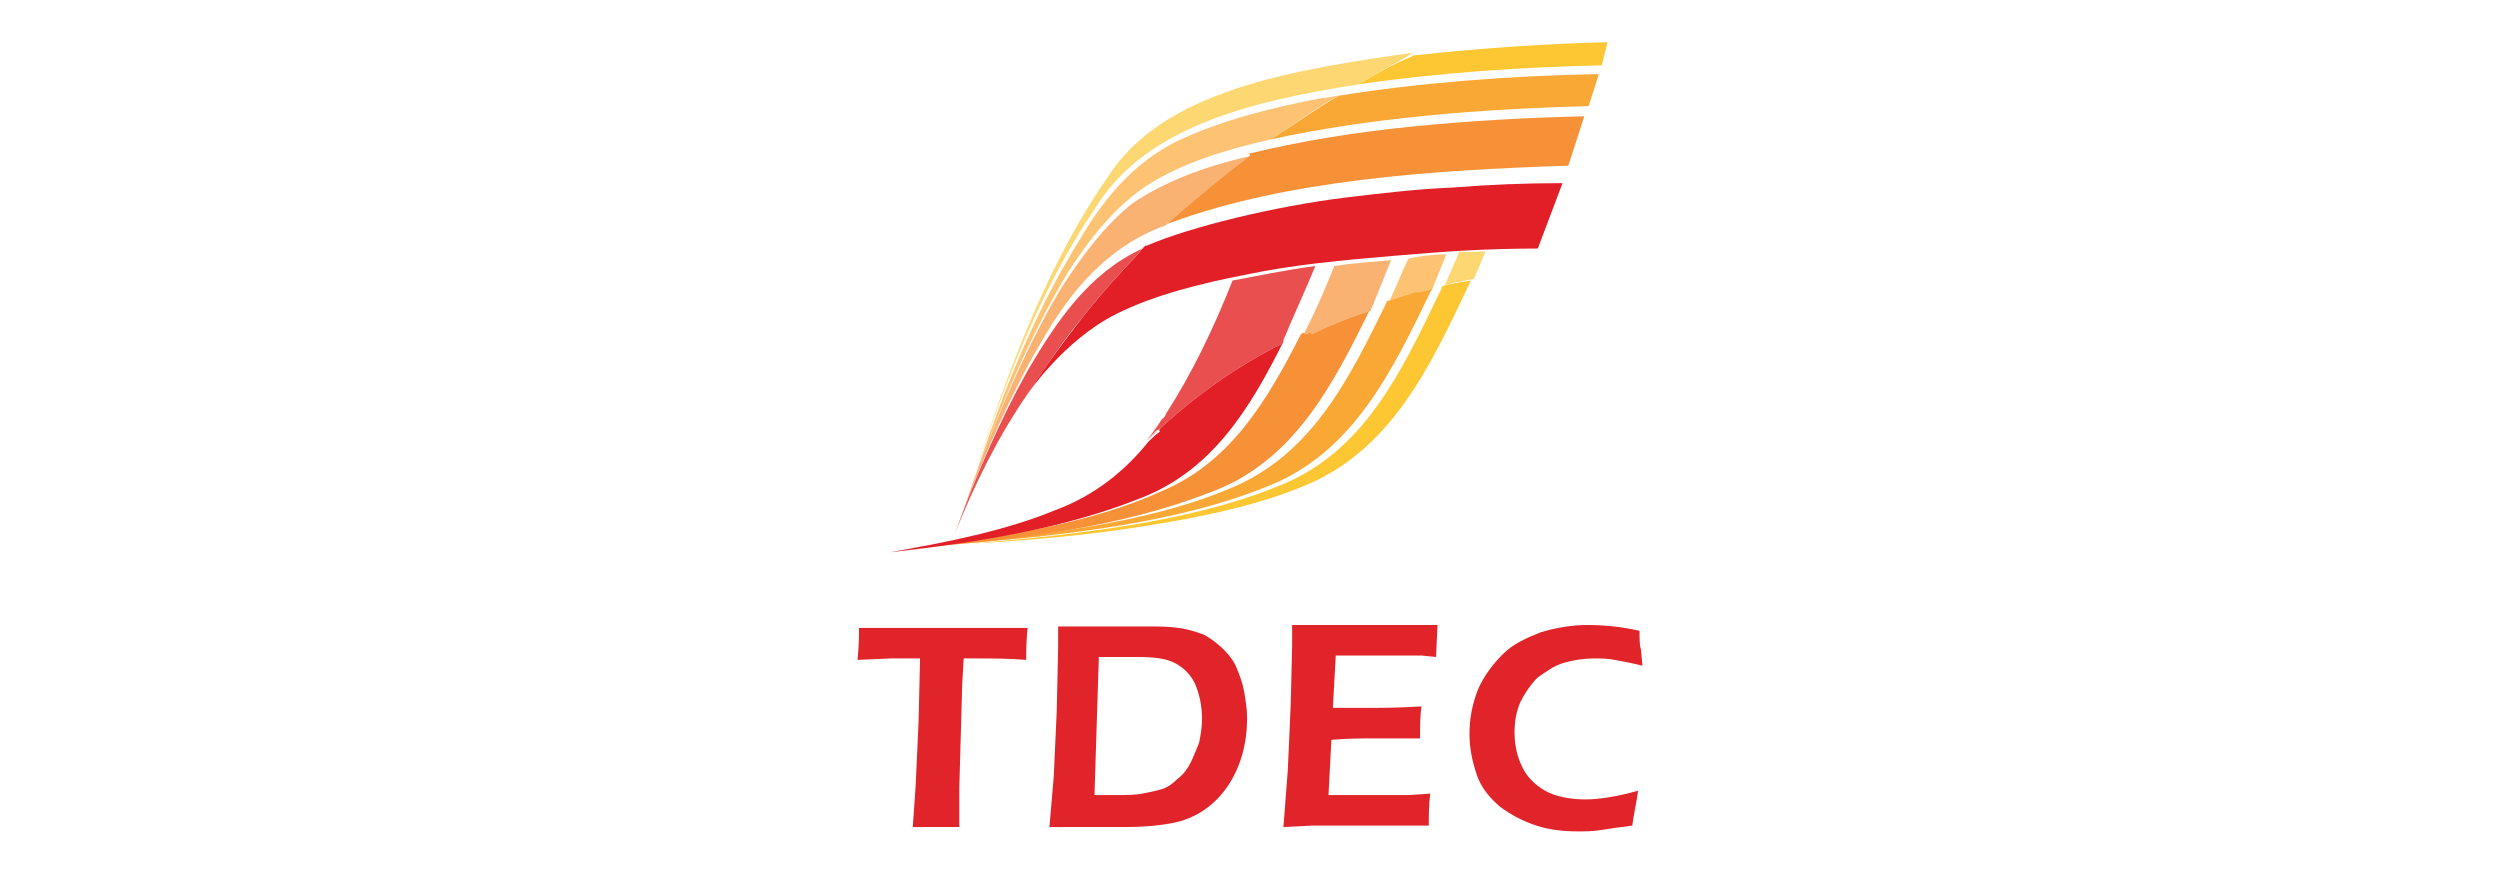 <?xml version="1.0" encoding="utf-8"?>
<!-- Generator: Adobe Illustrator 22.0.1, SVG Export Plug-In . SVG Version: 6.00 Build 0)  -->
<svg version="1.1" id="Warstwa_1" xmlns="http://www.w3.org/2000/svg" xmlns:xlink="http://www.w3.org/1999/xlink" x="0px" y="0px"
	 viewBox="0 0 172 60" style="enable-background:new 0 0 172 60;" xml:space="preserve">
<style type="text/css">
	.st0{fill:#FDC734;}
	.st1{fill:#FDD772;}
	.st2{fill:#F9A836;}
	.st3{fill:#FDC372;}
	.st4{fill:#F69138;}
	.st5{fill:#FAB273;}
	.st6{fill:#EA4F4F;}
	.st7{fill:#E21E26;}
	.st8{fill:#E02429;}
</style>
<g id="XMLID_7_">
	<g>
		<path class="st0" d="M110.2,4.5C105,4.6,98.9,5,93.5,5.8c0.9-0.6,2.6-1.5,3.6-1.9c0,0,0.1-0.1,0.2-0.1c0,0,0,0,0,0
			c0.1,0,0.1,0,0.1,0c0,0,0,0,0,0c4.5-0.5,9.2-0.8,13.2-0.9L110.2,4.5z"/>
		<path class="st1" d="M93.5,5.8C93.5,5.8,93.5,5.8,93.5,5.8c-7.7,1.2-14.8,3-18.2,8.6c-3.6,5.3-6.1,11.7-8.3,18.4c0,0.1,0,0.1,0,0
			c2.4-7.5,5.1-14.7,9.2-20.6c3.8-6,12.7-7.4,21.2-8.6c0,0,0,0,0,0c0,0,0,0-0.1,0c0,0,0,0,0,0c-0.1,0-0.2,0.1-0.2,0.1
			C96.2,4.3,94.4,5.2,93.5,5.8C93.5,5.8,93.5,5.8,93.5,5.8z"/>
	</g>
	<g>
	</g>
</g>
<g>
	<g id="XMLID_19_">
		<g>
			<path class="st2" d="M109.3,7.3c-7.5,0.2-15.1,0.8-21.9,2.3c1.6-1,3.1-2.1,4.7-3c0,0,0,0,0,0c0,0,0,0-0.1,0
				c5.6-0.9,11.9-1.4,18-1.5L109.3,7.3z"/>
			<path class="st3" d="M92.1,6.6C92.1,6.6,92.1,6.6,92.1,6.6c-0.3,0-0.5,0.1-0.8,0.1c0.2,0,0.5-0.1,0.7-0.1C92,6.6,92,6.6,92.1,6.6
				C92.1,6.6,92.1,6.6,92.1,6.6z"/>
			<path class="st3" d="M91.3,6.7c0.3,0,0.5-0.1,0.7-0.1C91.7,6.7,91.5,6.7,91.3,6.7c0.3,0,0.5-0.1,0.8-0.1c-1.7,0.9-3.1,2-4.7,3
				c-3.1,0.7-6,1.6-8.4,3.1c-2.3,1.5-4,3.7-5.5,6c-2.9,4.8-5.1,10.2-7,16c2-6.6,4.5-13,7.9-18.4C76,13.6,78,11.2,81,9.7
				c3-1.4,6.4-2.3,10.2-3C91.1,6.8,91.2,6.8,91.3,6.7z"/>
		</g>
		<g>
		</g>
	</g>
</g>
<g>
	<g id="XMLID_5_">
		<g>
			<path class="st4" d="M107.9,11.4c-9.4,0.3-19.4,1-27.3,3.9l-0.3,0.1c1.7-1.6,3.8-3.3,5.7-4.7c0-0.1,0-0.1-0.1-0.1
				c0,0-0.1,0-0.1,0c3.7-0.9,7.4-1.5,11.4-1.9c4.1-0.4,7.7-0.6,11.8-0.7L107.9,11.4z"/>
		</g>
		<g>
		</g>
	</g>
	<g id="XMLID_6_">
		<g>
			<path class="st5" d="M85.9,10.8c-1.9,1.4-5.6,4.6-5.7,4.7c0,0,0,0,0,0c-4.1,1.5-6.6,4.6-8.6,8.1c-2.1,3.6-3.8,7.5-5.4,11.7
				c0,0.1,0,0.1,0,0c1.9-5.5,4-10.7,6.7-15.3c1.4-2.2,3-4.4,5-6c2.2-1.5,4.9-2.5,7.8-3.2l0.1,0l0.4-0.1L85.9,10.8z"/>
		</g>
		<g>
		</g>
	</g>
</g>
<g>
	<g id="XMLID_15_">
		<g>
			<path class="st1" d="M102.2,17.3c-0.2,0.5-0.7,1.7-0.8,1.9c0,0,0,0,0,0c-0.7,0.1-1.5,0.3-2,0.4l0,0c0,0,0,0,0,0
				c0.3-0.7,0.7-1.5,1-2.3C100.9,17.4,101.5,17.3,102.2,17.3z"/>
			<path class="st0" d="M101.4,19.2C101.4,19.2,101.4,19.3,101.4,19.2C101.4,19.3,101.4,19.3,101.4,19.2z"/>
			<path class="st0" d="M101.4,19.3C101.4,19.3,101.4,19.3,101.4,19.3C101.4,19.3,101.4,19.3,101.4,19.3z"/>
			<path class="st0" d="M78.7,36.2c-3.6,0.6-8.2,1-11.9,1.2c7.2-0.6,15.1-1.5,21-3.9c6.1-2.3,8.7-8.1,11.4-13.7l0-0.1l0,0
				c0.6-0.2,1.4-0.3,2-0.4c0,0,0,0,0,0c-2.8,5.9-5.5,11.9-11.9,14.3C86.3,34.8,82.6,35.6,78.7,36.2z"/>
		</g>
		<g>
		</g>
	</g>
</g>
<g id="XMLID_2_">
	<g id="XMLID_8_">
		<g>
			<path class="st3" d="M99.5,17.5c-0.3,0.8-0.9,2.2-1,2.5c0,0,0,0,0,0c-0.3,0.1-1,0.3-1,0.3c-0.5,0.1-1,0.3-1.5,0.5
				c-0.1,0-0.3,0.1-0.4,0.1c0,0,0,0-0.1,0c0,0,0,0,0,0c0,0,0,0,0,0c0,0,0,0,0,0c0.5-1,0.9-2.1,1.4-3.1
				C97.7,17.6,98.7,17.5,99.5,17.5z"/>
			<path class="st3" d="M95.5,20.8C95.5,20.8,95.5,20.8,95.5,20.8C95.5,20.8,95.5,20.8,95.5,20.8z"/>
			<path class="st3" d="M95.5,20.8C95.5,20.8,95.5,20.8,95.5,20.8C95.5,20.8,95.5,20.8,95.5,20.8z"/>
			<path class="st2" d="M98.5,19.9C98.5,19.9,98.5,19.9,98.5,19.9C98.5,19.9,98.5,19.9,98.5,19.9c-2.7,5.6-5.4,11.3-11.4,13.6
				c-5.9,2.4-13.5,3.3-20.8,3.9c6.8-0.8,13.4-1.6,18.8-4c5.3-2.4,7.8-7.5,10.3-12.6c0,0,0,0,0-0.1c0,0,0,0,0,0c0,0,0,0,0,0
				c0,0,0,0,0,0c0,0,0,0,0.1,0c0.1,0,0.3-0.1,0.4-0.1c0.5-0.2,1-0.3,1.5-0.5C97.5,20.2,98.2,20,98.5,19.9z"/>
		</g>
		<g>
		</g>
	</g>
</g>
<g>
	<g id="XMLID_11_">
		<g>
			<path class="st4" d="M90.3,22.8C90.3,22.8,90.3,22.8,90.3,22.8C90.3,22.8,90.3,22.8,90.3,22.8z"/>
			<path class="st4" d="M90.1,22.9c0,0,0.1,0,0.1,0C90.2,22.8,90.2,22.8,90.1,22.9z"/>
			<path class="st4" d="M90.1,22.9C90.1,22.9,90.1,22.9,90.1,22.9C90.1,22.9,90.1,22.9,90.1,22.9z"/>
			<path class="st4" d="M90,22.9C90,22.9,90.1,22.9,90,22.9C90.1,22.9,90,22.9,90,22.9z"/>
			<path class="st4" d="M89.9,22.9C90,22.9,90,22.9,89.9,22.9C90,22.9,89.9,22.9,89.9,22.9z"/>
			<path class="st4" d="M94.3,21.2c-2.6,5.3-5.3,10.6-11.1,12.7c-5.9,2.3-13.1,3.3-20.6,3.8c6.2-0.7,12.5-1.7,17.3-3.9
				c4.8-2,7.3-6.3,9.6-10.8c0,0,0.1,0,0.1-0.1c0,0,0,0,0.1,0c0,0,0.1,0,0.1,0c0,0,0.1,0,0.1,0c0,0,0,0,0.1,0c0,0,0,0,0.1,0
				c0,0,0.1,0,0.1,0c0,0,0,0,0.1,0c0,0,0,0,0,0c0,0,0,0,0,0c1.2-0.5,2.4-1,3.7-1.5c0,0,0,0,0,0C94.1,21.3,94.2,21.2,94.3,21.2
				C94.3,21.2,94.3,21.2,94.3,21.2C94.3,21.2,94.3,21.2,94.3,21.2z"/>
			<path class="st4" d="M89.8,23C89.8,23,89.8,23,89.8,23C89.8,23,89.8,23,89.8,23z"/>
			<path class="st5" d="M90.1,22.9C90.1,22.9,90,22.9,90.1,22.9c-0.1,0-0.1,0.1-0.2,0.1c0,0-0.1,0-0.1,0c0,0,0,0-0.1,0
				c0,0-0.1,0-0.1,0.1c0,0,0-0.1,0.1-0.1l0,0c0,0,0,0,0,0c0.1-0.1,0.1-0.3,0.2-0.4c0.7-1.4,1.3-2.8,1.9-4.3c1.3-0.2,2.7-0.3,3.9-0.4
				c-0.4,1-0.8,2-1.2,3l-0.1,0.2c0,0,0,0,0,0l-0.1,0.3c0,0,0,0,0,0c0,0,0,0,0,0c-0.1,0-0.2,0.1-0.3,0.1c0,0,0,0,0,0
				c-1.3,0.4-2.5,0.9-3.7,1.5c0,0,0,0,0,0c0,0,0,0,0,0c0,0,0,0-0.1,0C90.2,22.8,90.2,22.8,90.1,22.9C90.1,22.9,90.1,22.9,90.1,22.9z
				"/>
		</g>
		<g>
		</g>
	</g>
</g>
<g>
	<g id="XMLID_9_">
		<g>
			<path class="st6" d="M90.5,18.3c-0.7,1.7-1.5,3.4-2.2,5.1c-0.1,0.1-0.1,0.2-0.2,0.3c-3,1.5-5.8,3.5-8.2,5.7
				c-0.1,0.1-0.2,0.2-0.3,0.2c-0.3,0.2-0.5,0.5-0.7,0.7c0.3-0.4,0.7-0.9,1-1.4c0,0,0.1-0.1,0.1-0.1c0.1-0.1,0.2-0.2,0.2-0.3
				c1.8-2.8,3.3-5.9,4.6-9.2C86.4,19,88.3,18.6,90.5,18.3z"/>
			<path class="st7" d="M79.9,29.4c2.4-2.2,5.2-4.2,8.2-5.7c0.1-0.1,0.1-0.2,0.2-0.3c0,0,0,0.1,0,0.1c-2.3,4.6-4.9,8.9-9.9,10.8
				c-5,2-10.9,3-17.2,3.7c4-0.7,8-1.5,11.4-2.9c2.7-1,4.8-2.7,6.4-4.7c0,0,0,0,0,0c0,0,0,0,0,0c0,0,0,0,0,0c0.2-0.2,0.5-0.5,0.8-0.7
				C79.7,29.6,79.8,29.5,79.9,29.4z"/>
			<path class="st7" d="M78.9,30.3c0.2-0.2,0.5-0.5,0.7-0.7C79.4,29.9,79.1,30.1,78.9,30.3C78.9,30.4,78.9,30.3,78.9,30.3z"/>
			<path class="st6" d="M78.9,30.3c0.4-0.5,0.7-1,1.1-1.5c0,0-0.1,0.1-0.1,0.1C79.6,29.4,79.2,29.9,78.9,30.3
				C78.9,30.3,78.9,30.4,78.9,30.3C78.9,30.4,78.9,30.3,78.9,30.3C78.9,30.3,78.9,30.3,78.9,30.3z"/>
		</g>
		<g>
		</g>
	</g>
</g>
<g>
	<path class="st8" d="M62.8,56.9l0.2-2.9l0.2-4.4l0.1-4.3h-0.7l-0.7,0l-0.6,0l-2.3,0.1c0.1-1,0.1-1.7,0.1-2.2c1.9,0,4,0,6.1,0l3.6,0
		l1.9,0c-0.1,1-0.1,1.7-0.1,2.2c-1.2-0.1-2.4-0.1-3.5-0.1h-0.8l-0.1,1.8L66,54.2l0,1.2c0,0.5,0,1,0,1.5l-1.5,0
		C64.3,56.9,63.8,56.9,62.8,56.9z"/>
	<path class="st8" d="M72.2,56.9l0.3-3.5l0.2-4.4l0.1-4.4c0-0.2,0-0.7,0-1.5c0.7,0,1.4,0,2.1,0c0.5,0,1.1,0,1.9,0c0.8,0,1.5,0,2.1,0
		c0.8,0,1.5,0,2.2,0.1c0.7,0.1,1.3,0.3,1.8,0.5c0.5,0.3,0.9,0.6,1.3,1c0.4,0.4,0.7,0.8,0.9,1.3c0.2,0.5,0.4,1,0.5,1.6
		c0.1,0.6,0.2,1.2,0.2,1.8c0,1.2-0.2,2.3-0.6,3.3c-0.4,1-1,1.9-1.8,2.6c-0.8,0.7-1.7,1.1-2.6,1.3c-1,0.2-2.1,0.3-3.3,0.3l-3.4,0
		C74,56.9,73.3,56.9,72.2,56.9z M75.3,54.7c0.5,0,1.1,0,1.6,0c0.6,0,1.2,0,1.7-0.1c0.5-0.1,1-0.2,1.3-0.3c0.4-0.1,0.8-0.4,1.1-0.7
		c0.4-0.3,0.7-0.7,0.9-1.1c0.2-0.4,0.4-0.9,0.6-1.4c0.1-0.5,0.2-1.1,0.2-1.6c0-1-0.2-1.8-0.5-2.5c-0.3-0.6-0.8-1.1-1.4-1.4
		c-0.6-0.3-1.4-0.4-2.6-0.4c-0.8,0-1.6,0-2.6,0L75.3,54.7z"/>
	<path class="st8" d="M88.3,56.9l0.3-3.9l0.2-4.5l0.1-4.1v-1.4c1.7,0,3.4,0,5.2,0l1.9,0l2.9,0l-0.1,2.2l-1-0.1c-0.3,0-0.6,0-1.1,0
		c-0.5,0-0.9,0-1.4,0c-1,0-1.7,0-2,0c-0.3,0-0.8,0-1.4,0l-0.2,3.6c0.9,0,1.8,0,2.8,0c0.6,0,1.7,0,3.3-0.1c-0.1,0.6-0.1,1.3-0.1,2.2
		c-1.8,0-2.8,0-3.1,0c-0.8,0-1.8,0-3,0.1l-0.2,3.8l1.1,0c0.3,0,1.1,0,2.2,0l2.2,0l1.5-0.1c-0.1,0.8-0.1,1.5-0.1,2.2
		c-1.7,0-3.3,0-4.7,0l-3.3,0L88.3,56.9z"/>
	<path class="st8" d="M112.7,54.4c-0.1,0.8-0.3,1.6-0.4,2.4c-0.8,0.1-1.5,0.2-2.1,0.3c-0.6,0.1-1.2,0.1-1.6,0.1c-1,0-2-0.1-2.9-0.4
		c-0.9-0.3-1.7-0.7-2.5-1.3c-0.7-0.6-1.3-1.3-1.6-2.2c-0.3-0.9-0.5-1.8-0.5-2.8c0-1.1,0.2-2.1,0.6-3.1c0.4-0.9,1-1.7,1.7-2.4
		c0.7-0.7,1.6-1.1,2.6-1.5c1-0.3,2.1-0.5,3.2-0.5c1.1,0,2.3,0.1,3.6,0.4c0,0.6,0,1,0.1,1.3l0.1,1.1c-0.8-0.2-1.4-0.3-1.9-0.4
		c-0.5-0.1-1-0.1-1.4-0.1c-0.7,0-1.4,0.1-2.1,0.3c-0.7,0.2-1.2,0.6-1.8,1c-0.5,0.5-0.9,1.1-1.2,1.7c-0.3,0.7-0.4,1.4-0.4,2.1
		c0,0.9,0.2,1.7,0.5,2.3c0.3,0.7,0.9,1.3,1.6,1.7c0.7,0.4,1.7,0.6,2.8,0.6C110,55,111.3,54.8,112.7,54.4z"/>
</g>
<g>
	<g id="XMLID_3_">
		<g>
			<path class="st7" d="M85.7,18.9c-3.1,0.6-6.3,1.4-8.9,2.7c-3.6,1.8-6.1,5.5-6.1,5.5l0,0c1.2-1.9,2.5-3.6,3.8-5.3
				c0.7-0.9,1.4-1.7,2.1-2.5c0.4-0.4,0.9-1,1.4-1.5c0,0,0,0,0,0c0.3-0.3,0.5-0.6,0.7-0.8c0,0,0,0,0.1-0.1l0.1,0c0,0,0,0,0,0l0,0
				c3-1.3,8.8-2.7,13.6-3.3c2.5-0.3,5-0.6,7.5-0.7c2.5-0.2,4.9-0.3,7.5-0.3l-1.7,4.5c-3.6,0-6.4,0.2-9.9,0.5
				C92.4,17.9,89,18.2,85.7,18.9z"/>
			<path class="st6" d="M78,17.8c-0.5,0.5-1,1.1-1.4,1.5c-0.7,0.8-1.4,1.6-2.1,2.5c-1.4,1.7-2.6,3.5-3.8,5.3c-2,2.9-3.6,6.1-5,9.6
				c1.4-3.9,3.1-7.8,5-11.2c2-3.4,4.2-6.7,7.9-8.4c0,0,0.1,0,0.1-0.1c0,0-0.1,0.1-0.1,0.1C78.5,17.2,78.3,17.5,78,17.8
				C78,17.8,78,17.8,78,17.8z"/>
		</g>
		<g>
		</g>
	</g>
</g>
</svg>
